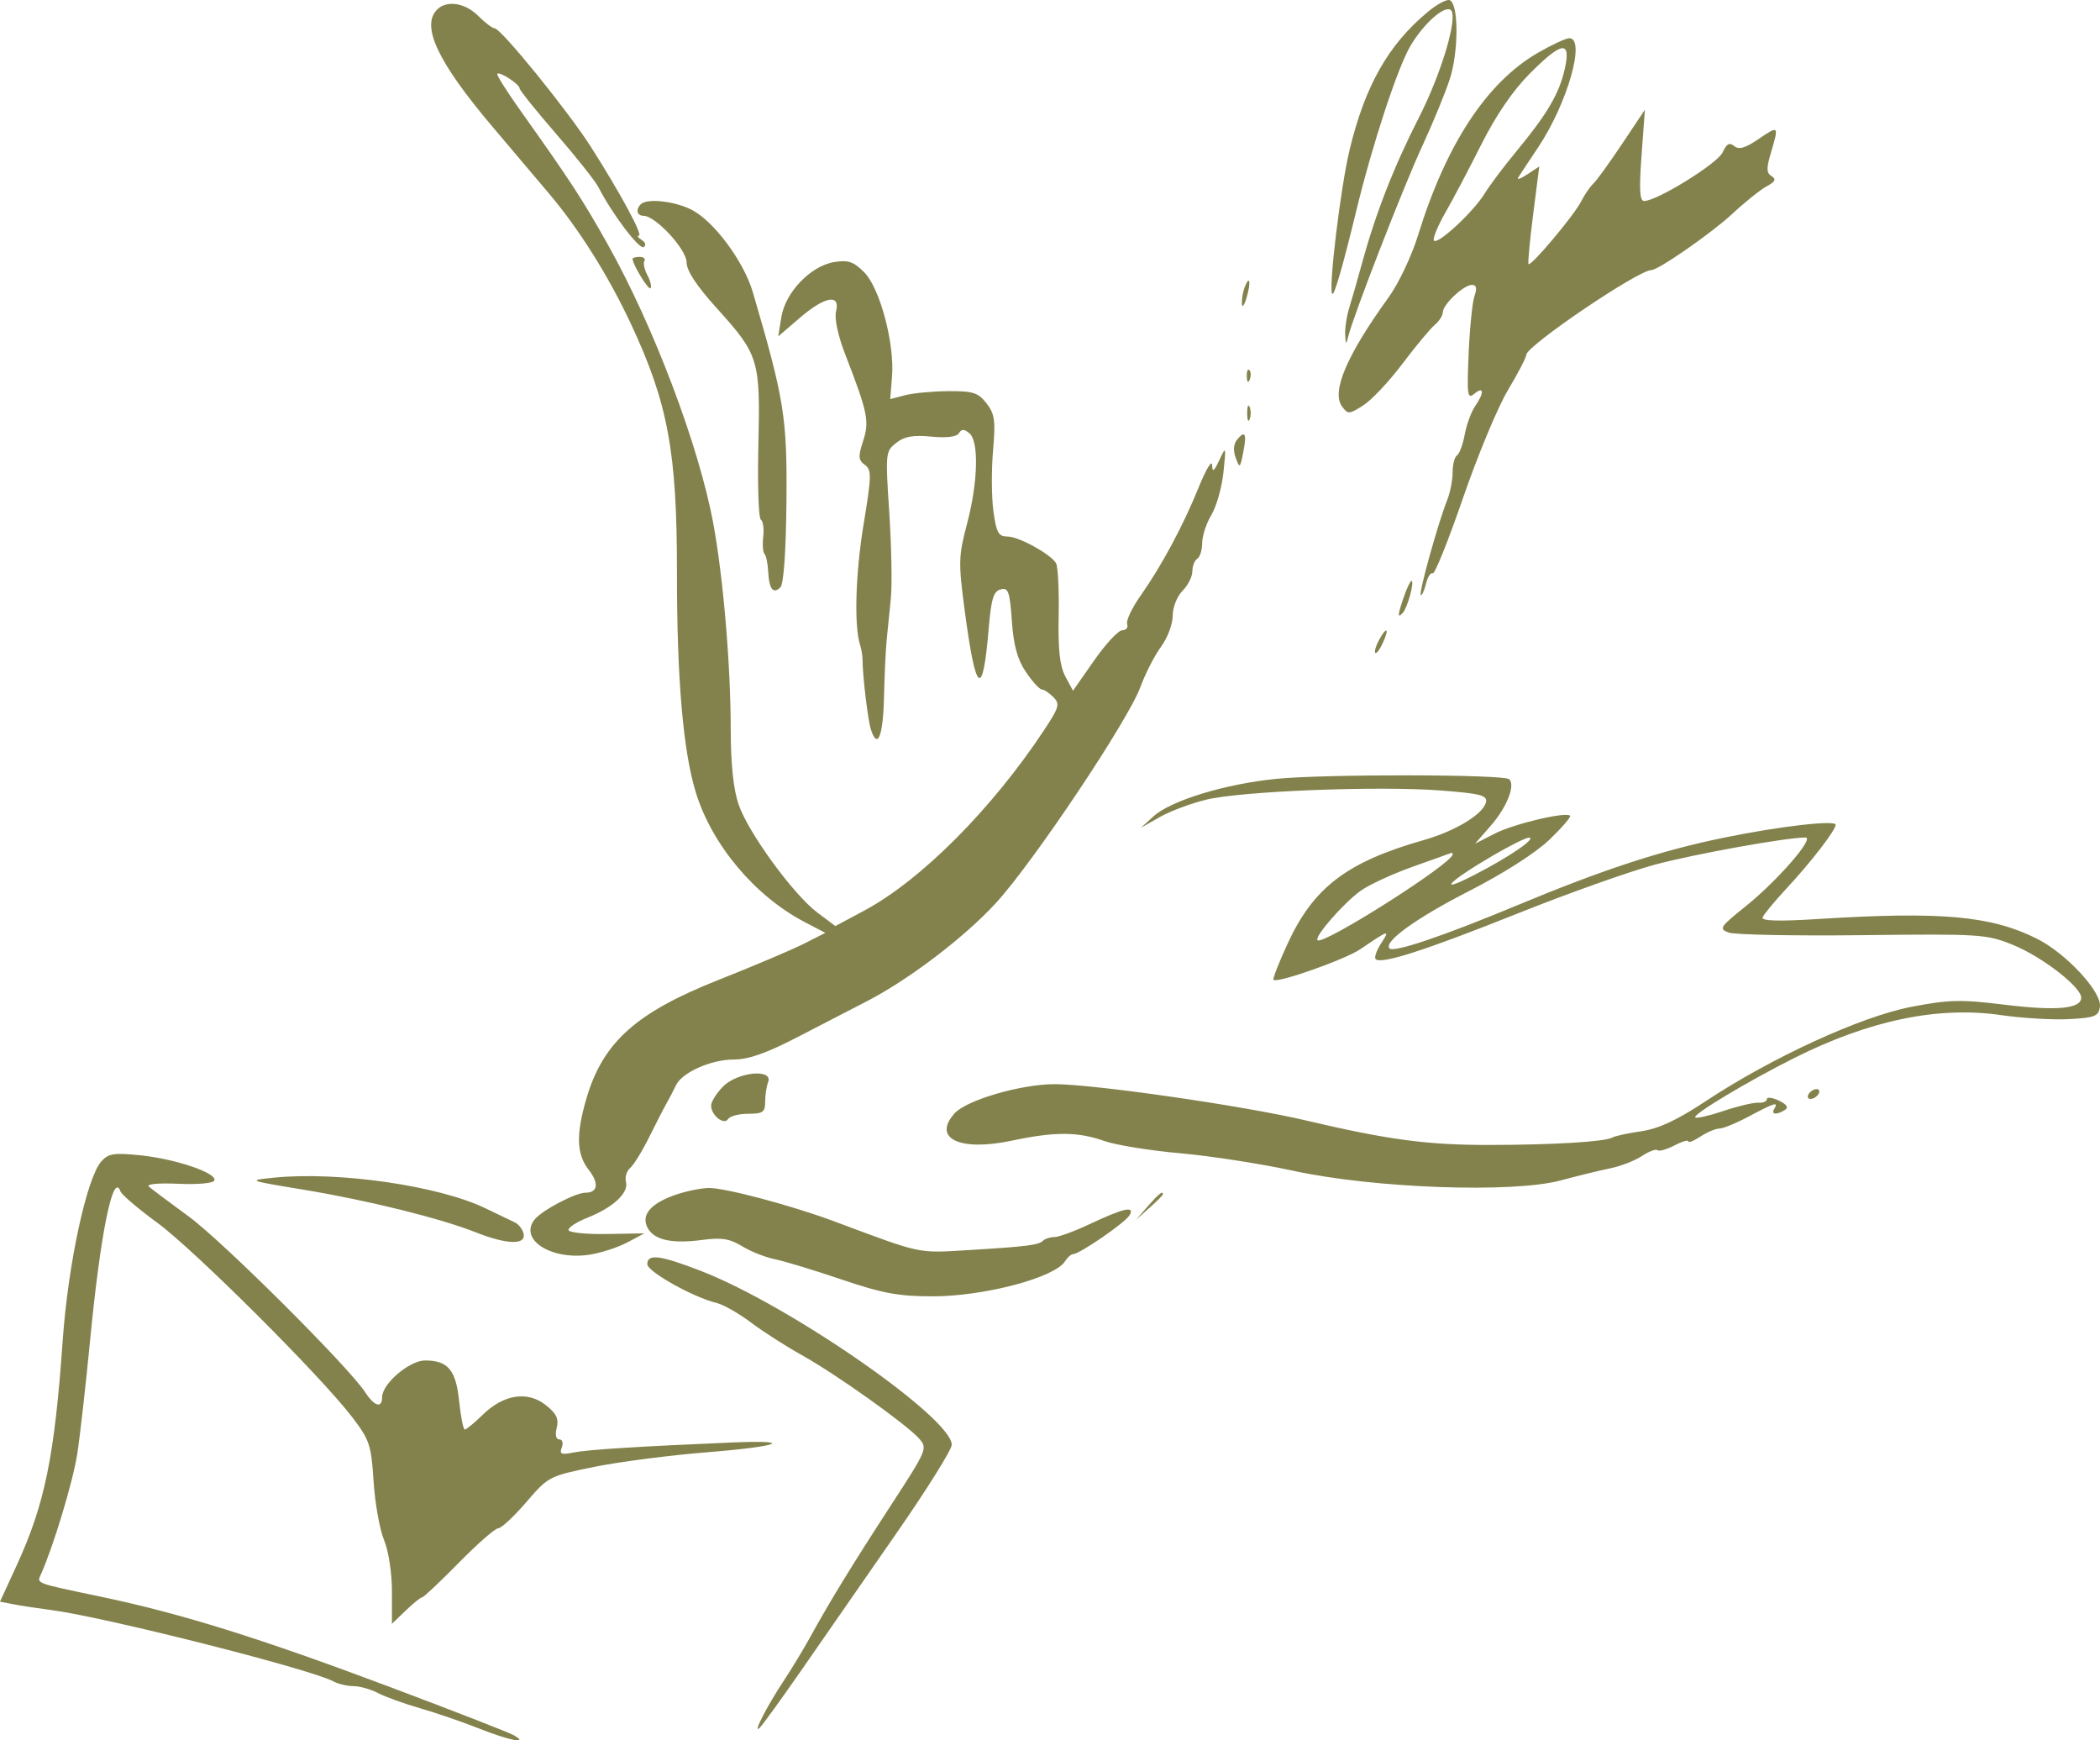 <?xml version="1.0" encoding="UTF-8"?> <svg xmlns="http://www.w3.org/2000/svg" width="140" height="116" viewBox="0 0 140 116" fill="none"><path fill-rule="evenodd" clip-rule="evenodd" d="M95.17 0.805C92.55 2.992 91.017 5.692 89.983 9.944C89.375 12.442 88.545 19.313 88.818 19.587C88.951 19.721 89.523 17.743 90.417 14.055C91.485 9.65 93.157 4.555 94.018 3.08C94.898 1.571 96.347 0.293 96.735 0.683C97.207 1.157 96.084 4.917 94.609 7.806C92.936 11.083 91.716 14.2 90.812 17.508C90.516 18.593 90.131 19.935 89.957 20.491C89.782 21.046 89.657 21.86 89.678 22.299C89.71 22.978 89.74 22.999 89.878 22.441C90.22 21.047 93.564 12.441 94.798 9.779C95.51 8.242 96.343 6.219 96.649 5.283C97.254 3.435 97.246 0.209 96.638 0.008C96.436 -0.059 95.775 0.299 95.17 0.805ZM29.141 0.637C28.051 1.732 29.18 4.125 32.808 8.418C34.086 9.93 35.777 11.928 36.565 12.857C38.599 15.257 40.562 18.378 42.076 21.618C44.533 26.879 45.138 30.149 45.13 38.145C45.124 45.232 45.541 50.085 46.395 52.84C47.476 56.33 50.325 59.719 53.634 61.452L55.022 62.178L53.589 62.904C52.8 63.304 50.24 64.388 47.9 65.315C42.395 67.494 40.19 69.474 39.092 73.227C38.392 75.621 38.434 76.934 39.246 77.97C39.949 78.869 39.86 79.498 39.028 79.498C38.365 79.498 36.164 80.652 35.656 81.266C34.544 82.612 36.757 84.031 39.331 83.624C40.082 83.505 41.206 83.137 41.828 82.807L42.959 82.207L40.446 82.25C39.064 82.273 37.918 82.154 37.9 81.984C37.881 81.814 38.452 81.444 39.167 81.162C40.861 80.494 41.923 79.509 41.734 78.783C41.651 78.466 41.775 78.047 42.009 77.852C42.243 77.657 42.816 76.726 43.283 75.784C43.75 74.842 44.28 73.812 44.461 73.496C44.642 73.18 44.911 72.661 45.06 72.345C45.465 71.481 47.398 70.619 48.933 70.619C49.909 70.618 51.114 70.192 53.189 69.114C54.782 68.286 56.821 67.233 57.721 66.773C60.536 65.337 64.303 62.475 66.41 60.171C68.911 57.437 75.209 48.02 76.028 45.789C76.361 44.885 76.981 43.674 77.407 43.099C77.833 42.523 78.182 41.597 78.182 41.043C78.182 40.473 78.467 39.748 78.837 39.377C79.197 39.015 79.491 38.432 79.491 38.081C79.491 37.73 79.639 37.351 79.819 37.239C79.999 37.127 80.146 36.655 80.146 36.19C80.146 35.724 80.422 34.882 80.76 34.318C81.098 33.754 81.46 32.479 81.564 31.484C81.746 29.74 81.736 29.711 81.291 30.662C80.928 31.44 80.825 31.509 80.806 30.991C80.793 30.629 80.393 31.295 79.917 32.471C78.879 35.035 77.453 37.693 76.037 39.706C75.464 40.52 75.061 41.371 75.142 41.597C75.224 41.823 75.078 42.008 74.819 42.008C74.56 42.008 73.715 42.915 72.941 44.023L71.533 46.039L71.025 45.092C70.653 44.398 70.533 43.312 70.577 41.021C70.61 39.303 70.53 37.73 70.399 37.527C69.996 36.901 67.909 35.762 67.164 35.761C66.563 35.76 66.424 35.509 66.228 34.081C66.102 33.158 66.09 31.346 66.202 30.053C66.378 28.026 66.318 27.589 65.766 26.88C65.21 26.168 64.871 26.06 63.223 26.071C62.178 26.079 60.878 26.201 60.336 26.343L59.349 26.602L59.469 25.09C59.644 22.882 58.659 19.197 57.614 18.147C56.907 17.437 56.548 17.315 55.615 17.467C54.048 17.722 52.358 19.48 52.091 21.131L51.883 22.421L53.306 21.198C54.989 19.75 56.036 19.561 55.737 20.757C55.619 21.231 55.863 22.37 56.354 23.635C57.853 27.5 57.973 28.081 57.539 29.401C57.203 30.425 57.22 30.664 57.654 30.982C58.116 31.321 58.108 31.704 57.572 34.956C57.031 38.234 56.931 41.736 57.341 42.994C57.43 43.266 57.503 43.709 57.503 43.981C57.503 45.007 57.857 47.98 58.053 48.598C58.494 49.996 58.87 49.111 58.931 46.529C58.966 45.037 59.047 43.298 59.111 42.665C59.175 42.032 59.301 40.774 59.391 39.87C59.48 38.966 59.432 36.397 59.285 34.162C59.022 30.196 59.033 30.085 59.744 29.523C60.293 29.09 60.872 28.985 62.083 29.102C63.108 29.201 63.778 29.119 63.928 28.875C64.106 28.585 64.274 28.585 64.625 28.878C65.273 29.418 65.201 32.147 64.463 34.937C63.901 37.066 63.889 37.499 64.313 40.692C65.052 46.267 65.514 46.634 65.907 41.957C66.079 39.919 66.231 39.411 66.708 39.286C67.222 39.151 67.317 39.418 67.457 41.389C67.575 43.039 67.828 43.957 68.399 44.798C68.828 45.431 69.3 45.95 69.448 45.952C69.596 45.953 69.944 46.182 70.222 46.461C70.677 46.918 70.615 47.138 69.594 48.681C66.123 53.93 61.398 58.67 57.615 60.695L55.691 61.725L54.496 60.828C52.884 59.618 49.87 55.481 49.234 53.605C48.894 52.602 48.717 50.903 48.715 48.608C48.712 44.318 48.213 38.448 47.549 34.872C46.591 29.715 43.59 21.776 40.546 16.341C38.85 13.315 38.037 12.069 34.663 7.325C33.768 6.066 33.087 4.982 33.151 4.918C33.317 4.752 34.641 5.616 34.641 5.89C34.641 6.015 35.74 7.383 37.082 8.93C38.425 10.477 39.694 12.078 39.902 12.488C40.784 14.222 42.617 16.65 42.908 16.47C43.09 16.357 43.036 16.155 42.779 15.992C42.534 15.836 42.449 15.707 42.59 15.704C42.886 15.698 41.348 12.853 39.387 9.779C37.858 7.383 33.394 1.887 32.977 1.887C32.828 1.887 32.338 1.517 31.888 1.065C31.012 0.185 29.782 -0.006 29.141 0.637ZM102.539 3.512C99.121 5.482 96.408 9.609 94.531 15.699C94.113 17.055 93.235 18.905 92.581 19.81C89.797 23.656 88.749 26.101 89.463 27.081C89.86 27.627 89.934 27.624 90.883 27.02C91.434 26.67 92.609 25.422 93.494 24.247C94.379 23.073 95.348 21.908 95.646 21.66C95.944 21.412 96.187 21.031 96.187 20.813C96.187 20.297 97.58 18.988 98.129 18.988C98.429 18.988 98.479 19.207 98.299 19.727C98.157 20.134 97.982 21.863 97.909 23.57C97.79 26.362 97.828 26.629 98.291 26.242C98.932 25.708 98.962 26.182 98.343 27.07C98.087 27.436 97.776 28.285 97.65 28.956C97.525 29.627 97.292 30.257 97.132 30.356C96.973 30.455 96.842 30.962 96.842 31.482C96.842 32.002 96.675 32.845 96.471 33.354C95.879 34.833 94.576 39.512 94.717 39.654C94.788 39.725 94.943 39.397 95.061 38.925C95.178 38.452 95.383 38.133 95.515 38.215C95.646 38.297 96.551 36.046 97.526 33.215C98.5 30.383 99.85 27.141 100.525 26.011C101.2 24.881 101.753 23.818 101.753 23.649C101.753 23.058 109.219 18.001 110.092 18.001C110.563 18.001 114.142 15.511 115.523 14.222C116.344 13.456 117.358 12.644 117.777 12.419C118.351 12.111 118.431 11.945 118.106 11.743C117.76 11.528 117.751 11.22 118.062 10.178C118.604 8.361 118.589 8.344 117.242 9.264C116.352 9.871 115.925 9.995 115.613 9.736C115.296 9.471 115.104 9.576 114.84 10.16C114.505 10.897 110.466 13.397 109.61 13.397C109.311 13.397 109.268 12.644 109.437 10.355L109.66 7.313L108.123 9.615C107.277 10.881 106.419 12.065 106.215 12.246C106.012 12.427 105.644 12.967 105.398 13.445C104.918 14.382 102.068 17.77 101.902 17.602C101.846 17.547 101.985 16.06 102.209 14.299L102.618 11.096L101.818 11.623C101.378 11.913 101.104 12.009 101.209 11.838C101.314 11.667 101.911 10.766 102.534 9.836C104.49 6.916 105.741 2.539 104.617 2.547C104.392 2.549 103.457 2.983 102.539 3.512ZM101.961 4.929C100.855 6.043 99.72 7.704 98.761 9.615C97.944 11.243 96.871 13.277 96.377 14.136C95.882 14.995 95.527 15.84 95.587 16.015C95.731 16.433 98.201 14.164 98.974 12.904C99.307 12.361 100.261 11.092 101.094 10.085C103.15 7.598 103.952 6.233 104.319 4.59C104.751 2.659 104.124 2.749 101.961 4.929ZM42.716 13.616C42.363 13.971 42.466 14.383 42.907 14.385C43.706 14.388 45.772 16.623 45.772 17.484C45.772 18.043 46.433 19.048 47.785 20.543C50.596 23.653 50.692 23.968 50.559 29.66C50.497 32.301 50.569 34.538 50.72 34.632C50.87 34.725 50.944 35.234 50.882 35.763C50.821 36.292 50.859 36.814 50.967 36.922C51.076 37.031 51.186 37.562 51.213 38.101C51.272 39.273 51.548 39.626 52.028 39.143C52.247 38.923 52.4 36.748 52.43 33.41C52.481 27.824 52.29 26.636 50.19 19.481C49.583 17.414 47.584 14.726 46.093 13.973C44.952 13.397 43.126 13.204 42.716 13.616ZM42.171 17.25C42.171 17.622 43.227 19.352 43.367 19.211C43.459 19.119 43.367 18.732 43.164 18.351C42.961 17.97 42.869 17.538 42.96 17.391C43.05 17.244 42.91 17.124 42.647 17.124C42.385 17.124 42.171 17.181 42.171 17.25ZM82.969 19.165C82.857 19.458 82.778 19.946 82.793 20.248C82.809 20.549 82.951 20.36 83.11 19.826C83.418 18.788 83.309 18.274 82.969 19.165ZM83.118 25.099C83.134 25.482 83.212 25.56 83.316 25.298C83.411 25.06 83.399 24.776 83.29 24.667C83.181 24.558 83.104 24.752 83.118 25.099ZM83.144 27.538C83.144 27.99 83.219 28.175 83.309 27.949C83.4 27.723 83.4 27.353 83.309 27.127C83.219 26.901 83.144 27.086 83.144 27.538ZM82.479 29.296C82.236 29.591 82.2 30.027 82.38 30.515C82.645 31.233 82.671 31.215 82.878 30.176C83.131 28.905 83.014 28.648 82.479 29.296ZM93.6 39.755C93.166 41.005 93.15 41.253 93.526 40.84C93.84 40.497 94.318 38.719 94.098 38.719C94.022 38.719 93.798 39.185 93.6 39.755ZM91.916 42.694C91.716 43.071 91.613 43.441 91.688 43.517C91.764 43.593 91.993 43.284 92.199 42.831C92.65 41.837 92.43 41.729 91.916 42.694ZM85.057 51.915C81.671 52.256 78.059 53.359 76.907 54.405L76.054 55.179L77.311 54.463C78.003 54.069 79.402 53.545 80.421 53.298C82.772 52.73 91.85 52.373 95.999 52.685C98.668 52.886 99.153 53.008 99.068 53.456C98.917 54.241 97.048 55.386 94.935 55.987C89.801 57.448 87.574 59.138 85.844 62.889C85.26 64.155 84.834 65.243 84.899 65.307C85.144 65.555 89.672 63.957 90.694 63.263C92.608 61.962 92.685 61.94 92.085 62.86C91.772 63.34 91.603 63.821 91.711 63.929C92.073 64.293 95.006 63.35 101.163 60.89C104.53 59.545 108.656 58.077 110.333 57.629C112.975 56.922 119.052 55.827 120.362 55.822C121.007 55.819 118.479 58.724 116.356 60.425C114.653 61.791 114.576 61.91 115.247 62.159C115.643 62.306 119.656 62.384 124.165 62.331C132.026 62.24 132.437 62.267 134.189 62.977C136.137 63.767 138.746 65.782 138.746 66.498C138.746 67.24 137.1 67.391 133.638 66.966C130.721 66.608 129.935 66.626 127.403 67.113C124.064 67.755 118.111 70.487 113.71 73.399C111.804 74.66 110.581 75.231 109.426 75.399C108.537 75.529 107.671 75.716 107.501 75.816C107.016 76.1 103.572 76.31 99.297 76.314C95.125 76.319 92.558 75.975 87.021 74.672C82.888 73.7 72.92 72.263 70.307 72.263C68.063 72.263 64.439 73.32 63.639 74.208C62.132 75.881 63.978 76.763 67.45 76.029C70.328 75.421 71.852 75.426 73.607 76.047C74.377 76.32 76.652 76.689 78.662 76.866C80.672 77.043 84.075 77.57 86.224 78.037C91.591 79.205 100.846 79.538 104.044 78.679C105.215 78.365 106.719 77.998 107.387 77.863C108.054 77.728 108.988 77.363 109.461 77.052C109.934 76.74 110.401 76.565 110.498 76.663C110.595 76.76 111.098 76.621 111.616 76.352C112.133 76.083 112.556 75.958 112.556 76.074C112.556 76.19 112.919 76.046 113.363 75.754C113.807 75.462 114.374 75.222 114.624 75.222C114.873 75.222 115.77 74.853 116.617 74.4C118.307 73.498 118.588 73.414 118.285 73.907C118.048 74.292 118.445 74.332 118.997 73.98C119.254 73.816 119.119 73.61 118.588 73.358C118.151 73.152 117.794 73.107 117.794 73.26C117.794 73.412 117.536 73.52 117.221 73.499C116.906 73.478 115.865 73.724 114.908 74.046C113.951 74.368 113.1 74.562 113.015 74.478C112.826 74.288 116.498 72.086 119.595 70.53C124.621 68.005 129.216 67.05 133.411 67.661C134.815 67.865 136.847 67.985 137.928 67.928C139.665 67.835 139.904 67.739 139.994 67.099C140.132 66.126 137.753 63.553 135.813 62.577C132.753 61.038 129.436 60.738 121.195 61.255C118.568 61.42 117.423 61.387 117.507 61.148C117.575 60.957 118.294 60.087 119.105 59.215C120.736 57.461 122.377 55.333 122.377 54.974C122.377 54.641 118.614 55.076 114.913 55.836C110.72 56.696 106.872 57.956 101.098 60.36C96.201 62.398 92.925 63.504 92.638 63.217C92.209 62.785 94.383 61.213 97.903 59.41C100.241 58.213 102.387 56.843 103.298 55.965C104.131 55.164 104.75 54.446 104.674 54.371C104.39 54.089 100.92 54.911 99.651 55.561L98.335 56.236L99.385 55.035C100.453 53.812 101.034 52.358 100.619 51.94C100.286 51.605 88.332 51.585 85.057 51.915ZM99.625 56.969C96.578 58.737 95.655 59.678 98.315 58.304C100.673 57.087 102.495 55.836 101.916 55.832C101.736 55.831 100.705 56.343 99.625 56.969ZM94.218 57.756C92.864 58.234 91.286 58.962 90.711 59.373C89.573 60.187 87.608 62.438 87.835 62.667C88.198 63.031 96.842 57.544 96.842 56.948C96.842 56.87 96.805 56.824 96.76 56.846C96.715 56.868 95.571 57.277 94.218 57.756ZM48.212 72.412C47.77 72.856 47.409 73.43 47.409 73.687C47.409 74.346 48.272 75.024 48.545 74.581C48.661 74.391 49.264 74.236 49.883 74.236C50.857 74.236 51.01 74.128 51.01 73.441C51.01 73.003 51.099 72.411 51.209 72.125C51.556 71.216 49.176 71.444 48.212 72.412ZM120.577 72.92C120.465 73.101 120.522 73.249 120.702 73.249C120.882 73.249 121.12 73.101 121.231 72.92C121.343 72.74 121.286 72.592 121.106 72.592C120.926 72.592 120.688 72.74 120.577 72.92ZM6.759 77.406C5.778 78.505 4.536 84.26 4.179 89.363C3.639 97.074 2.986 100.261 1.112 104.336L0 106.754L0.87 106.925C1.348 107.02 2.477 107.192 3.377 107.308C6.93 107.765 20.69 111.243 22.237 112.074C22.554 112.244 23.154 112.385 23.571 112.386C23.988 112.387 24.727 112.596 25.212 112.851C25.698 113.105 26.95 113.558 27.995 113.857C29.04 114.156 30.803 114.761 31.914 115.201C33.962 116.012 35.309 116.277 34.261 115.662C33.962 115.487 30.195 114.02 25.892 112.404C17.347 109.194 12.11 107.558 6.814 106.444C2.222 105.478 2.449 105.565 2.744 104.899C3.58 103.011 4.862 98.758 5.147 96.927C5.33 95.751 5.716 92.348 6.004 89.363C6.696 82.189 7.541 78.035 8.03 79.407C8.108 79.628 9.21 80.567 10.478 81.493C12.935 83.289 21.394 91.723 23.483 94.461C24.64 95.977 24.751 96.31 24.906 98.742C24.999 100.192 25.312 101.949 25.602 102.646C25.905 103.374 26.129 104.832 26.129 106.072V108.231L27.048 107.348C27.552 106.862 28.047 106.464 28.146 106.464C28.245 106.464 29.342 105.43 30.584 104.166C31.825 102.902 33.01 101.866 33.216 101.864C33.423 101.862 34.263 101.079 35.083 100.125C36.556 98.412 36.613 98.382 39.618 97.771C41.292 97.431 44.7 96.991 47.191 96.793C51.977 96.413 53.087 95.966 48.795 96.146C42.64 96.405 39.186 96.622 38.253 96.81C37.416 96.978 37.282 96.923 37.453 96.476C37.567 96.177 37.495 95.941 37.289 95.941C37.065 95.941 36.996 95.636 37.115 95.162C37.264 94.566 37.093 94.212 36.385 93.652C35.172 92.694 33.585 92.933 32.198 94.284C31.634 94.834 31.09 95.283 30.988 95.283C30.887 95.283 30.717 94.435 30.611 93.399C30.396 91.311 29.867 90.679 28.333 90.679C27.295 90.679 25.475 92.233 25.475 93.12C25.475 93.891 24.967 93.748 24.351 92.804C23.239 91.1 14.83 82.724 12.581 81.081C11.3 80.145 10.104 79.249 9.924 79.09C9.732 78.92 10.546 78.842 11.889 78.902C13.216 78.961 14.229 78.866 14.295 78.675C14.468 78.183 11.699 77.245 9.364 77.005C7.605 76.825 7.226 76.883 6.759 77.406ZM18.272 78.494C16.477 78.675 16.483 78.677 20.237 79.297C24.533 80.007 29.341 81.197 31.726 82.141C33.776 82.952 35.057 82.995 34.91 82.246C34.852 81.949 34.584 81.601 34.314 81.472C34.044 81.344 33.16 80.92 32.349 80.53C29.235 79.03 22.551 78.064 18.272 78.494ZM44.958 79.664C43.345 80.242 42.726 80.998 43.175 81.841C43.605 82.649 44.794 82.914 46.792 82.648C48.102 82.473 48.642 82.557 49.475 83.065C50.049 83.416 51.034 83.806 51.664 83.933C52.295 84.06 54.297 84.668 56.113 85.284C58.836 86.207 59.9 86.404 62.18 86.404C65.617 86.404 70.332 85.155 71.001 84.067C71.156 83.814 71.399 83.601 71.541 83.593C72.01 83.565 75.046 81.47 75.313 80.99C75.668 80.353 74.896 80.529 72.617 81.603C71.626 82.069 70.582 82.452 70.298 82.454C70.013 82.456 69.678 82.559 69.554 82.683C69.252 82.987 68.455 83.089 64.596 83.32C61.113 83.528 61.549 83.621 55.593 81.399C52.774 80.347 48.331 79.167 47.247 79.183C46.706 79.191 45.675 79.408 44.958 79.664ZM76.52 80.402L75.727 81.306L76.627 80.509C77.122 80.07 77.527 79.664 77.527 79.605C77.527 79.347 77.262 79.557 76.52 80.402ZM43.153 84.261C43.153 84.755 46.209 86.467 47.76 86.841C48.223 86.953 49.254 87.538 50.052 88.14C50.849 88.742 52.385 89.727 53.465 90.329C55.739 91.596 60.392 94.905 61.264 95.875C61.849 96.526 61.811 96.618 59.436 100.269C56.836 104.265 55.324 106.732 54.025 109.095C53.578 109.909 52.79 111.211 52.274 111.99C51.135 113.708 50.144 115.637 50.642 115.165C50.841 114.977 52.147 113.172 53.544 111.155C54.941 109.137 57.742 105.103 59.767 102.19C61.793 99.276 63.45 96.625 63.45 96.297C63.45 94.506 52.634 87.005 46.761 84.724C44.015 83.657 43.153 83.546 43.153 84.261Z" fill="#83824C"></path></svg> 
